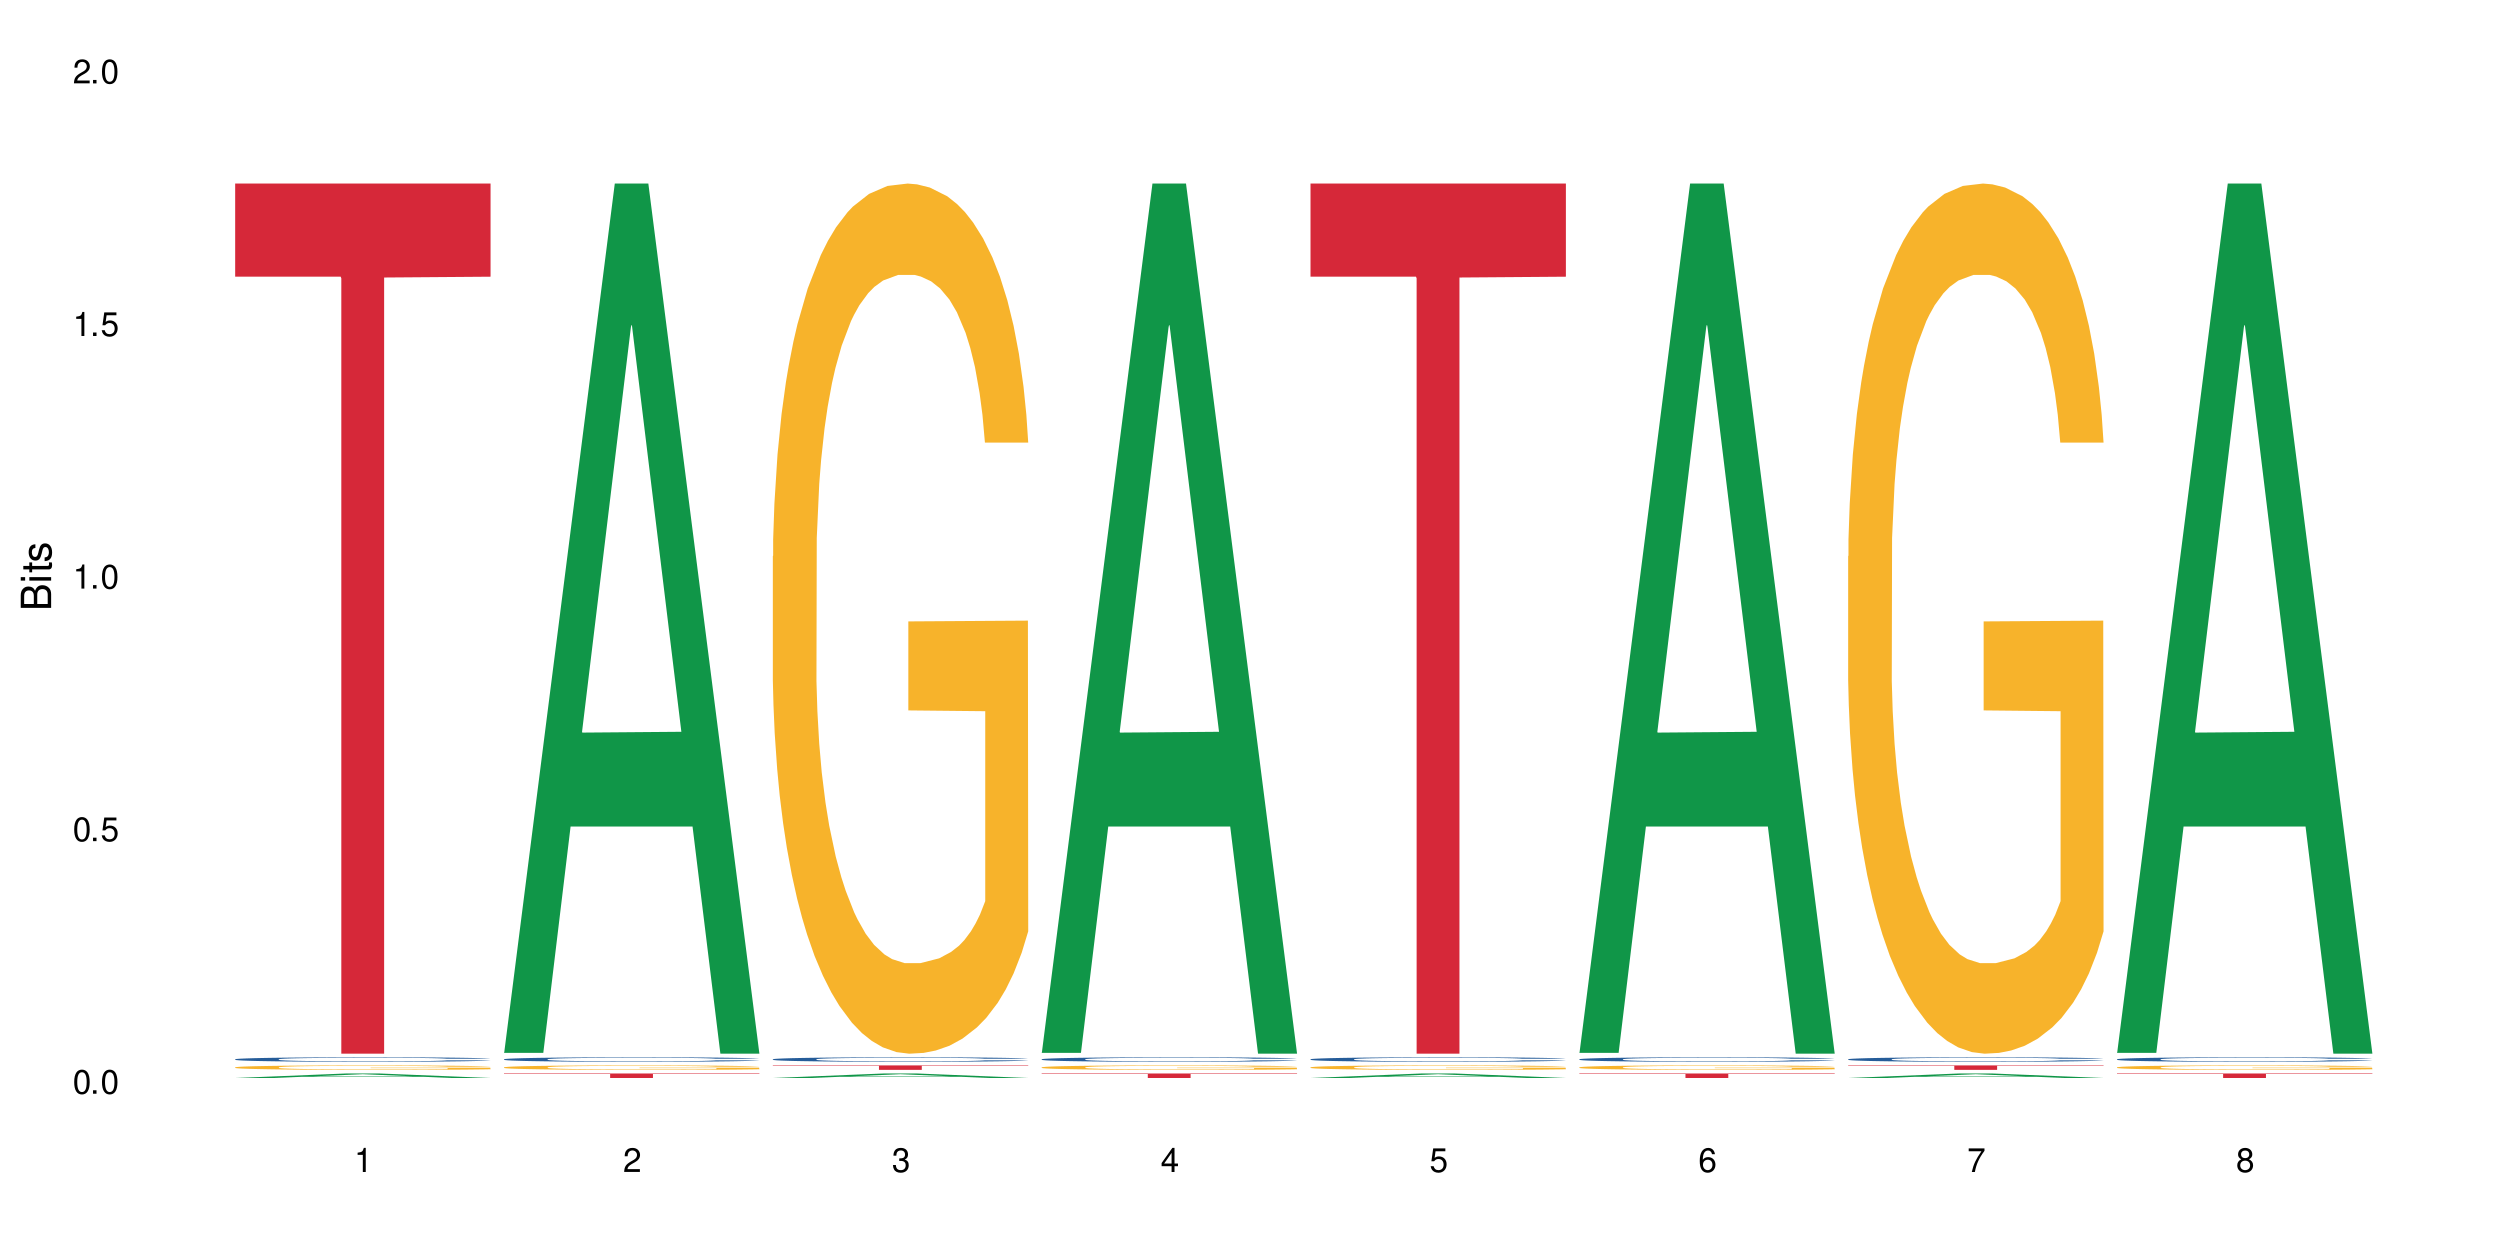<?xml version="1.0" encoding="UTF-8"?>
<svg xmlns="http://www.w3.org/2000/svg" xmlns:xlink="http://www.w3.org/1999/xlink" width="720" height="360" viewBox="0 0 720 360">
<defs>
<g>
<g id="glyph-0-0">
</g>
<g id="glyph-0-1">
<path d="M 2.641 -6.938 C 2 -6.938 1.422 -6.656 1.078 -6.172 C 0.641 -5.562 0.406 -4.641 0.406 -3.359 C 0.406 -1.016 1.188 0.219 2.641 0.219 C 4.078 0.219 4.859 -1.016 4.859 -3.297 C 4.859 -4.641 4.656 -5.547 4.203 -6.172 C 3.844 -6.656 3.281 -6.938 2.641 -6.938 Z M 2.641 -6.188 C 3.547 -6.188 4 -5.25 4 -3.375 C 4 -1.406 3.562 -0.484 2.625 -0.484 C 1.734 -0.484 1.281 -1.438 1.281 -3.344 C 1.281 -5.25 1.734 -6.188 2.641 -6.188 Z M 2.641 -6.188 "/>
</g>
<g id="glyph-0-2">
<path d="M 1.828 -1 L 0.828 -1 L 0.828 0 L 1.828 0 Z M 1.828 -1 "/>
</g>
<g id="glyph-0-3">
<path d="M 4.562 -6.797 L 1.062 -6.797 L 0.547 -3.094 L 1.328 -3.094 C 1.719 -3.562 2.047 -3.734 2.578 -3.734 C 3.484 -3.734 4.062 -3.109 4.062 -2.094 C 4.062 -1.125 3.484 -0.531 2.578 -0.531 C 1.828 -0.531 1.375 -0.906 1.188 -1.672 L 0.328 -1.672 C 0.453 -1.109 0.547 -0.844 0.75 -0.594 C 1.125 -0.078 1.828 0.219 2.594 0.219 C 3.969 0.219 4.922 -0.781 4.922 -2.219 C 4.922 -3.562 4.031 -4.484 2.719 -4.484 C 2.25 -4.484 1.859 -4.359 1.469 -4.062 L 1.734 -5.969 L 4.562 -5.969 Z M 4.562 -6.797 "/>
</g>
<g id="glyph-0-4">
<path d="M 2.484 -4.938 L 2.484 0 L 3.328 0 L 3.328 -6.938 L 2.766 -6.938 C 2.469 -5.875 2.281 -5.734 0.984 -5.562 L 0.984 -4.938 Z M 2.484 -4.938 "/>
</g>
<g id="glyph-0-5">
<path d="M 4.859 -0.828 L 1.281 -0.828 C 1.359 -1.406 1.672 -1.781 2.5 -2.281 L 3.469 -2.828 C 4.406 -3.344 4.906 -4.062 4.906 -4.906 C 4.906 -5.484 4.672 -6.031 4.266 -6.406 C 3.859 -6.766 3.375 -6.938 2.719 -6.938 C 1.859 -6.938 1.219 -6.625 0.844 -6.031 C 0.609 -5.672 0.5 -5.234 0.484 -4.531 L 1.328 -4.531 C 1.359 -5.016 1.406 -5.281 1.531 -5.516 C 1.75 -5.938 2.188 -6.203 2.703 -6.203 C 3.469 -6.203 4.031 -5.641 4.031 -4.891 C 4.031 -4.344 3.719 -3.859 3.125 -3.516 L 2.234 -3 C 0.812 -2.172 0.406 -1.531 0.328 -0.016 L 4.859 -0.016 Z M 4.859 -0.828 "/>
</g>
<g id="glyph-0-6">
<path d="M 2.125 -3.188 L 2.578 -3.188 C 3.5 -3.188 3.984 -2.766 3.984 -1.922 C 3.984 -1.062 3.469 -0.531 2.594 -0.531 C 1.656 -0.531 1.203 -1 1.156 -2.016 L 0.312 -2.016 C 0.344 -1.453 0.438 -1.094 0.609 -0.781 C 0.953 -0.109 1.625 0.219 2.547 0.219 C 3.953 0.219 4.859 -0.625 4.859 -1.938 C 4.859 -2.828 4.516 -3.297 3.703 -3.594 C 4.344 -3.844 4.656 -4.328 4.656 -5.031 C 4.656 -6.219 3.875 -6.938 2.578 -6.938 C 1.203 -6.938 0.484 -6.172 0.453 -4.703 L 1.297 -4.703 C 1.312 -5.125 1.344 -5.359 1.453 -5.578 C 1.641 -5.969 2.062 -6.203 2.594 -6.203 C 3.344 -6.203 3.797 -5.75 3.797 -5 C 3.797 -4.516 3.609 -4.219 3.25 -4.047 C 3.016 -3.953 2.703 -3.922 2.125 -3.906 Z M 2.125 -3.188 "/>
</g>
<g id="glyph-0-7">
<path d="M 3.141 -1.672 L 3.141 0 L 3.984 0 L 3.984 -1.672 L 4.984 -1.672 L 4.984 -2.438 L 3.984 -2.438 L 3.984 -6.938 L 3.359 -6.938 L 0.266 -2.578 L 0.266 -1.672 Z M 3.141 -2.438 L 1 -2.438 L 3.141 -5.5 Z M 3.141 -2.438 "/>
</g>
<g id="glyph-0-8">
<path d="M 4.781 -5.125 C 4.609 -6.266 3.891 -6.938 2.844 -6.938 C 2.094 -6.938 1.422 -6.578 1.031 -5.953 C 0.594 -5.266 0.406 -4.422 0.406 -3.172 C 0.406 -2 0.578 -1.25 0.984 -0.641 C 1.359 -0.078 1.953 0.219 2.703 0.219 C 3.984 0.219 4.922 -0.75 4.922 -2.094 C 4.922 -3.375 4.062 -4.281 2.844 -4.281 C 2.172 -4.281 1.641 -4.031 1.281 -3.516 C 1.281 -5.234 1.828 -6.188 2.797 -6.188 C 3.391 -6.188 3.797 -5.797 3.938 -5.125 Z M 2.734 -3.531 C 3.547 -3.531 4.062 -2.953 4.062 -2.031 C 4.062 -1.156 3.484 -0.531 2.703 -0.531 C 1.922 -0.531 1.328 -1.188 1.328 -2.078 C 1.328 -2.938 1.906 -3.531 2.734 -3.531 Z M 2.734 -3.531 "/>
</g>
<g id="glyph-0-9">
<path d="M 4.984 -6.797 L 0.438 -6.797 L 0.438 -5.969 L 4.109 -5.969 C 2.5 -3.656 1.828 -2.234 1.328 0 L 2.219 0 C 2.594 -2.172 3.453 -4.047 4.984 -6.094 Z M 4.984 -6.797 "/>
</g>
<g id="glyph-0-10">
<path d="M 3.75 -3.656 C 4.469 -4.094 4.688 -4.438 4.688 -5.078 C 4.688 -6.172 3.844 -6.938 2.641 -6.938 C 1.438 -6.938 0.594 -6.172 0.594 -5.094 C 0.594 -4.438 0.812 -4.094 1.516 -3.656 C 0.734 -3.266 0.359 -2.703 0.359 -1.922 C 0.359 -0.656 1.281 0.219 2.641 0.219 C 3.984 0.219 4.922 -0.656 4.922 -1.922 C 4.922 -2.703 4.531 -3.266 3.75 -3.656 Z M 2.641 -6.188 C 3.359 -6.188 3.812 -5.75 3.812 -5.062 C 3.812 -4.406 3.344 -3.984 2.641 -3.984 C 1.922 -3.984 1.453 -4.406 1.453 -5.078 C 1.453 -5.75 1.922 -6.188 2.641 -6.188 Z M 2.641 -3.266 C 3.484 -3.266 4.062 -2.719 4.062 -1.906 C 4.062 -1.078 3.484 -0.531 2.625 -0.531 C 1.797 -0.531 1.219 -1.094 1.219 -1.906 C 1.219 -2.719 1.781 -3.266 2.641 -3.266 Z M 2.641 -3.266 "/>
</g>
<g id="glyph-1-0">
</g>
<g id="glyph-1-1">
<path d="M 0 -0.953 L 0 -4.891 C 0 -5.719 -0.234 -6.344 -0.734 -6.797 C -1.188 -7.234 -1.812 -7.469 -2.5 -7.469 C -3.547 -7.469 -4.188 -7 -4.625 -5.875 C -4.984 -6.688 -5.625 -7.094 -6.531 -7.094 C -7.172 -7.094 -7.734 -6.859 -8.141 -6.391 C -8.562 -5.922 -8.75 -5.344 -8.75 -4.5 L -8.75 -0.953 Z M -4.984 -2.062 L -7.766 -2.062 L -7.766 -4.219 C -7.766 -4.844 -7.688 -5.203 -7.453 -5.5 C -7.219 -5.812 -6.859 -5.969 -6.375 -5.969 C -5.891 -5.969 -5.531 -5.812 -5.297 -5.5 C -5.062 -5.203 -4.984 -4.844 -4.984 -4.219 Z M -0.984 -2.062 L -4 -2.062 L -4 -4.781 C -4 -5.766 -3.438 -6.359 -2.484 -6.359 C -1.547 -6.359 -0.984 -5.766 -0.984 -4.781 Z M -0.984 -2.062 "/>
</g>
<g id="glyph-1-2">
<path d="M -6.281 -1.797 L -6.281 -0.797 L 0 -0.797 L 0 -1.797 Z M -8.75 -1.797 L -8.75 -0.797 L -7.484 -0.797 L -7.484 -1.797 Z M -8.75 -1.797 "/>
</g>
<g id="glyph-1-3">
<path d="M -6.281 -3.047 L -6.281 -2.016 L -8.016 -2.016 L -8.016 -1.016 L -6.281 -1.016 L -6.281 -0.172 L -5.469 -0.172 L -5.469 -1.016 L -0.719 -1.016 C -0.078 -1.016 0.281 -1.453 0.281 -2.234 C 0.281 -2.5 0.25 -2.719 0.188 -3.047 L -0.641 -3.047 C -0.609 -2.906 -0.594 -2.766 -0.594 -2.562 C -0.594 -2.141 -0.719 -2.016 -1.156 -2.016 L -5.469 -2.016 L -5.469 -3.047 Z M -6.281 -3.047 "/>
</g>
<g id="glyph-1-4">
<path d="M -4.531 -5.25 C -5.766 -5.25 -6.469 -4.422 -6.469 -2.969 C -6.469 -1.516 -5.719 -0.562 -4.547 -0.562 C -3.562 -0.562 -3.094 -1.062 -2.734 -2.562 L -2.516 -3.484 C -2.344 -4.188 -2.094 -4.469 -1.641 -4.469 C -1.047 -4.469 -0.641 -3.875 -0.641 -3 C -0.641 -2.453 -0.797 -2 -1.062 -1.75 C -1.25 -1.594 -1.422 -1.531 -1.875 -1.469 L -1.875 -0.406 C -0.422 -0.453 0.281 -1.266 0.281 -2.922 C 0.281 -4.5 -0.5 -5.516 -1.719 -5.516 C -2.656 -5.516 -3.172 -4.984 -3.469 -3.734 L -3.703 -2.766 C -3.891 -1.953 -4.156 -1.609 -4.594 -1.609 C -5.188 -1.609 -5.547 -2.125 -5.547 -2.938 C -5.547 -3.75 -5.203 -4.172 -4.531 -4.203 Z M -4.531 -5.25 "/>
</g>
</g>
</defs>
<rect x="-72" y="-36" width="864" height="432" fill="rgb(100%, 100%, 100%)" fill-opacity="1"/>
<path fill-rule="nonzero" fill="rgb(6.275%, 58.824%, 28.235%)" fill-opacity="1" d="M 67.73 310.461 L 67.809 310.461 L 99.637 309.164 L 109.301 309.164 L 141.281 310.461 L 130.047 310.461 L 122.031 310.121 L 86.906 310.121 L 79.047 310.461 L 67.73 310.461 L 90.285 309.984 L 118.809 309.98 L 104.586 309.375 L 104.43 309.375 L 104.27 309.379 L 90.207 309.98 L 90.285 309.984 Z M 67.73 310.461 "/>
<path fill-rule="nonzero" fill="rgb(14.51%, 36.078%, 60%)" fill-opacity="1" d="M 67.73 305.062 L 67.82 305.062 L 67.82 305.035 L 68.09 304.988 L 68.719 304.934 L 69.344 304.895 L 70.961 304.824 L 73.203 304.754 L 75.535 304.703 L 77.238 304.672 L 78.766 304.648 L 82.262 304.605 L 84.504 304.582 L 86.926 304.562 L 89.887 304.543 L 92.039 304.531 L 96.883 304.512 L 100.469 304.504 L 103.25 304.5 L 109.262 304.5 L 112.848 304.504 L 115.449 304.512 L 118.32 304.52 L 120.742 304.531 L 124.957 304.555 L 128.727 304.59 L 130.43 304.609 L 133.121 304.645 L 135.184 304.68 L 136.617 304.711 L 138.234 304.754 L 139.668 304.809 L 140.746 304.871 L 141.281 304.922 L 128.727 304.922 L 128.098 304.871 L 127.379 304.836 L 126.035 304.789 L 124.688 304.754 L 122.805 304.719 L 121.102 304.695 L 118.77 304.672 L 116.707 304.66 L 114.555 304.648 L 112.488 304.641 L 108.543 304.633 L 103.969 304.633 L 102.266 304.637 L 98.766 304.645 L 96.883 304.656 L 94.191 304.672 L 92.309 304.688 L 90.066 304.711 L 88.539 304.73 L 86.656 304.762 L 85.312 304.789 L 83.785 304.828 L 82.891 304.859 L 82.082 304.891 L 81.363 304.93 L 80.828 304.973 L 80.469 305.016 L 80.289 305.059 L 80.289 305.242 L 80.469 305.285 L 80.918 305.336 L 82.082 305.406 L 83.785 305.469 L 85.762 305.52 L 87.645 305.555 L 88.719 305.57 L 90.156 305.59 L 92.398 305.613 L 95.629 305.637 L 97.512 305.648 L 100.383 305.656 L 103.34 305.66 L 107.289 305.66 L 110.785 305.656 L 113.117 305.652 L 115.539 305.641 L 118.859 305.621 L 120.922 305.602 L 122.715 305.578 L 124.062 305.559 L 124.957 305.539 L 126.305 305.5 L 127.379 305.461 L 128.188 305.418 L 128.727 305.379 L 141.281 305.379 L 140.746 305.426 L 139.938 305.473 L 139.129 305.508 L 137.875 305.551 L 136.441 305.586 L 134.375 305.629 L 132.672 305.656 L 130.43 305.684 L 128.367 305.707 L 126.125 305.727 L 122.805 305.75 L 120.652 305.762 L 118.32 305.773 L 115.539 305.781 L 112.043 305.793 L 108.273 305.797 L 104.777 305.797 L 101.008 305.793 L 98.227 305.789 L 94.551 305.777 L 89.977 305.758 L 86.656 305.734 L 84.055 305.711 L 81.812 305.688 L 79.301 305.656 L 76.074 305.605 L 74.098 305.566 L 72.754 305.531 L 71.23 305.484 L 70.152 305.445 L 68.898 305.379 L 68 305.293 L 67.73 305.227 Z M 67.73 305.062 "/>
<path fill-rule="nonzero" fill="rgb(96.863%, 70.196%, 16.863%)" fill-opacity="1" d="M 67.73 307.387 L 67.82 307.387 L 67.82 307.363 L 68.18 307.309 L 69.078 307.234 L 70.242 307.176 L 71.5 307.129 L 72.305 307.102 L 73.652 307.066 L 74.816 307.043 L 77.777 306.988 L 81.543 306.938 L 83.609 306.918 L 85.941 306.898 L 89.258 306.875 L 90.785 306.867 L 95.449 306.848 L 100.738 306.836 L 106.57 306.832 L 109.262 306.832 L 112.938 306.836 L 117.961 306.852 L 120.832 306.863 L 123.074 306.875 L 125.406 306.891 L 128.277 306.914 L 130.969 306.941 L 133.121 306.969 L 135.273 307.004 L 137.066 307.043 L 138.594 307.086 L 139.938 307.137 L 140.746 307.176 L 141.281 307.219 L 128.816 307.219 L 128.098 307.176 L 127.289 307.145 L 125.945 307.105 L 124.598 307.078 L 123.254 307.055 L 120.742 307.023 L 118.59 307.004 L 115.898 306.988 L 113.297 306.977 L 110.336 306.969 L 103.789 306.969 L 99.484 306.977 L 96.973 306.984 L 95.18 306.996 L 92.668 307.012 L 91.141 307.027 L 90.246 307.035 L 87.555 307.074 L 85.762 307.105 L 84.773 307.129 L 83.52 307.164 L 82.621 307.195 L 81.633 307.242 L 81.098 307.281 L 80.379 307.359 L 80.289 307.574 L 80.559 307.617 L 81.098 307.668 L 81.812 307.711 L 82.891 307.754 L 83.965 307.789 L 85.852 307.836 L 87.465 307.867 L 88.719 307.887 L 91.141 307.918 L 92.129 307.93 L 94.461 307.949 L 96.883 307.969 L 99.844 307.98 L 102.086 307.988 L 105.672 307.996 L 110.246 307.996 L 115.629 307.988 L 119.039 307.977 L 121.371 307.969 L 122.895 307.961 L 124.777 307.945 L 126.125 307.934 L 127.379 307.922 L 128.906 307.902 L 128.906 307.617 L 106.75 307.617 L 106.75 307.484 L 141.195 307.484 L 141.281 307.945 L 139.398 307.98 L 137.066 308.008 L 134.824 308.035 L 132.492 308.055 L 129.176 308.074 L 126.484 308.09 L 122.355 308.105 L 118.59 308.117 L 114.645 308.125 L 111.145 308.129 L 103.34 308.129 L 99.395 308.121 L 96.254 308.109 L 93.383 308.098 L 90.516 308.082 L 86.926 308.059 L 84.594 308.039 L 79.75 307.984 L 77.598 307.953 L 76.164 307.926 L 74.727 307.898 L 73.203 307.863 L 71.766 307.824 L 70.691 307.785 L 69.703 307.746 L 68.988 307.707 L 68.27 307.652 L 67.91 307.609 L 67.73 307.574 Z M 67.73 307.387 "/>
<path fill-rule="nonzero" fill="rgb(83.922%, 15.686%, 22.353%)" fill-opacity="1" d="M 67.73 52.863 L 141.281 52.863 L 141.281 79.688 L 110.629 79.926 L 110.629 303.465 L 98.297 303.465 L 98.297 80.16 L 98.117 79.688 L 67.73 79.688 Z M 67.73 52.863 "/>
<path fill-rule="nonzero" fill="rgb(6.275%, 58.824%, 28.235%)" fill-opacity="1" d="M 145.156 303.23 L 145.234 302.992 L 177.059 52.863 L 186.723 52.863 L 218.707 303.465 L 207.469 303.465 L 199.453 238.051 L 164.328 238.051 L 156.469 303.23 L 145.156 303.23 L 167.707 210.988 L 196.23 210.754 L 182.008 93.809 L 181.852 93.57 L 181.695 94.277 L 167.629 210.754 L 167.707 210.988 Z M 145.156 303.23 "/>
<path fill-rule="nonzero" fill="rgb(14.51%, 36.078%, 60%)" fill-opacity="1" d="M 145.156 305.062 L 145.242 305.062 L 145.242 305.035 L 145.512 304.988 L 146.141 304.934 L 146.77 304.895 L 148.383 304.824 L 150.625 304.754 L 152.957 304.703 L 154.664 304.672 L 156.188 304.648 L 159.684 304.605 L 161.93 304.582 L 164.352 304.562 L 167.309 304.543 L 169.461 304.531 L 174.305 304.512 L 177.895 304.504 L 180.676 304.5 L 186.684 304.5 L 190.273 304.504 L 192.875 304.512 L 195.742 304.52 L 198.164 304.531 L 202.383 304.555 L 206.148 304.59 L 207.852 304.609 L 210.543 304.645 L 212.605 304.68 L 214.043 304.711 L 215.656 304.754 L 217.094 304.809 L 218.168 304.871 L 218.707 304.922 L 206.148 304.922 L 205.52 304.871 L 204.805 304.836 L 203.457 304.789 L 202.113 304.754 L 200.23 304.719 L 198.523 304.695 L 196.191 304.672 L 194.129 304.66 L 191.977 304.648 L 189.914 304.641 L 185.969 304.633 L 181.391 304.633 L 179.688 304.637 L 176.191 304.645 L 174.305 304.656 L 171.613 304.672 L 169.73 304.688 L 167.488 304.711 L 165.965 304.73 L 164.082 304.762 L 162.734 304.789 L 161.211 304.828 L 160.312 304.859 L 159.508 304.891 L 158.789 304.93 L 158.25 304.973 L 157.891 305.016 L 157.711 305.059 L 157.711 305.242 L 157.891 305.285 L 158.34 305.336 L 159.508 305.406 L 161.211 305.469 L 163.184 305.52 L 165.066 305.555 L 166.145 305.57 L 167.578 305.59 L 169.82 305.613 L 173.051 305.637 L 174.934 305.648 L 177.805 305.656 L 180.766 305.66 L 184.711 305.66 L 188.211 305.656 L 190.543 305.652 L 192.965 305.641 L 196.281 305.621 L 198.344 305.602 L 200.141 305.578 L 201.484 305.559 L 202.383 305.539 L 203.727 305.5 L 204.805 305.461 L 205.609 305.418 L 206.148 305.379 L 218.707 305.379 L 218.168 305.426 L 217.359 305.473 L 216.555 305.508 L 215.297 305.551 L 213.863 305.586 L 211.801 305.629 L 210.094 305.656 L 207.852 305.684 L 205.789 305.707 L 203.547 305.727 L 200.23 305.75 L 198.074 305.762 L 195.742 305.773 L 192.965 305.781 L 189.465 305.793 L 185.699 305.797 L 182.199 305.797 L 178.434 305.793 L 175.652 305.789 L 171.973 305.777 L 167.398 305.758 L 164.082 305.734 L 161.48 305.711 L 159.238 305.688 L 156.727 305.656 L 153.496 305.605 L 151.523 305.566 L 150.176 305.531 L 148.652 305.484 L 147.574 305.445 L 146.32 305.379 L 145.422 305.293 L 145.156 305.227 Z M 145.156 305.062 "/>
<path fill-rule="nonzero" fill="rgb(96.863%, 70.196%, 16.863%)" fill-opacity="1" d="M 145.156 307.387 L 145.242 307.387 L 145.242 307.363 L 145.602 307.309 L 146.5 307.234 L 147.664 307.176 L 148.922 307.129 L 149.73 307.102 L 151.074 307.066 L 152.242 307.043 L 155.199 306.988 L 158.969 306.938 L 161.031 306.918 L 163.363 306.898 L 166.684 306.875 L 168.207 306.867 L 172.871 306.848 L 178.164 306.836 L 183.992 306.832 L 186.684 306.832 L 190.363 306.836 L 195.387 306.852 L 198.254 306.863 L 200.496 306.875 L 202.828 306.891 L 205.699 306.914 L 208.391 306.941 L 210.543 306.969 L 212.695 307.004 L 214.492 307.043 L 216.016 307.086 L 217.359 307.137 L 218.168 307.176 L 218.707 307.219 L 206.238 307.219 L 205.52 307.176 L 204.715 307.145 L 203.367 307.105 L 202.023 307.078 L 200.676 307.055 L 198.164 307.023 L 196.012 307.004 L 193.32 306.988 L 190.723 306.977 L 187.762 306.969 L 181.211 306.969 L 176.906 306.977 L 174.395 306.984 L 172.602 306.996 L 170.09 307.012 L 168.566 307.027 L 167.668 307.035 L 164.977 307.074 L 163.184 307.105 L 162.195 307.129 L 160.941 307.164 L 160.043 307.195 L 159.059 307.242 L 158.52 307.281 L 157.801 307.359 L 157.711 307.574 L 157.98 307.617 L 158.52 307.668 L 159.238 307.711 L 160.312 307.754 L 161.391 307.789 L 163.273 307.836 L 164.887 307.867 L 166.145 307.887 L 168.566 307.918 L 169.551 307.93 L 171.883 307.949 L 174.305 307.969 L 177.266 307.98 L 179.508 307.988 L 183.098 307.996 L 187.672 307.996 L 193.055 307.988 L 196.461 307.977 L 198.793 307.969 L 200.32 307.961 L 202.203 307.945 L 203.547 307.934 L 204.805 307.922 L 206.328 307.902 L 206.328 307.617 L 184.172 307.617 L 184.172 307.484 L 218.617 307.484 L 218.707 307.945 L 216.824 307.98 L 214.492 308.008 L 212.25 308.035 L 209.918 308.055 L 206.598 308.074 L 203.906 308.09 L 199.781 308.105 L 196.012 308.117 L 192.066 308.125 L 188.566 308.129 L 180.766 308.129 L 176.816 308.121 L 173.68 308.109 L 170.809 308.098 L 167.938 308.082 L 164.352 308.059 L 162.016 308.039 L 157.172 307.984 L 155.02 307.953 L 152.152 307.898 L 150.625 307.863 L 149.191 307.824 L 148.113 307.785 L 147.129 307.746 L 146.41 307.707 L 145.691 307.652 L 145.332 307.609 L 145.156 307.574 Z M 145.156 307.387 "/>
<path fill-rule="nonzero" fill="rgb(83.922%, 15.686%, 22.353%)" fill-opacity="1" d="M 145.156 309.164 L 218.707 309.164 L 218.707 309.305 L 188.051 309.305 L 188.051 310.461 L 175.719 310.461 L 175.719 309.305 L 145.156 309.305 Z M 145.156 309.164 "/>
<path fill-rule="nonzero" fill="rgb(6.275%, 58.824%, 28.235%)" fill-opacity="1" d="M 222.578 310.461 L 222.656 310.461 L 254.48 309.164 L 264.148 309.164 L 296.129 310.461 L 284.895 310.461 L 276.879 310.121 L 241.75 310.121 L 233.895 310.461 L 222.578 310.461 L 245.129 309.984 L 273.656 309.98 L 259.434 309.375 L 259.273 309.375 L 259.117 309.379 L 245.051 309.98 L 245.129 309.984 Z M 222.578 310.461 "/>
<path fill-rule="nonzero" fill="rgb(14.51%, 36.078%, 60%)" fill-opacity="1" d="M 222.578 305.062 L 222.668 305.062 L 222.668 305.035 L 222.938 304.988 L 223.562 304.934 L 224.191 304.895 L 225.809 304.824 L 228.051 304.754 L 230.383 304.703 L 232.086 304.672 L 233.609 304.648 L 237.109 304.605 L 239.352 304.582 L 241.773 304.562 L 244.734 304.543 L 246.887 304.531 L 251.73 304.512 L 255.316 304.504 L 258.098 304.5 L 264.109 304.5 L 267.695 304.504 L 270.297 304.512 L 273.168 304.52 L 275.59 304.531 L 279.805 304.555 L 283.57 304.59 L 285.277 304.609 L 287.969 304.645 L 290.031 304.68 L 291.465 304.711 L 293.082 304.754 L 294.516 304.809 L 295.59 304.871 L 296.129 304.922 L 283.57 304.922 L 282.945 304.871 L 282.227 304.836 L 280.883 304.789 L 279.535 304.754 L 277.652 304.719 L 275.949 304.695 L 273.617 304.672 L 271.551 304.66 L 269.398 304.648 L 267.336 304.641 L 263.391 304.633 L 258.816 304.633 L 257.109 304.637 L 253.613 304.645 L 251.73 304.656 L 249.039 304.672 L 247.156 304.688 L 244.914 304.711 L 243.387 304.73 L 241.504 304.762 L 240.16 304.789 L 238.633 304.828 L 237.738 304.859 L 236.93 304.891 L 236.211 304.93 L 235.672 304.973 L 235.316 305.016 L 235.137 305.059 L 235.137 305.242 L 235.316 305.285 L 235.762 305.336 L 236.93 305.406 L 238.633 305.469 L 240.605 305.52 L 242.492 305.555 L 243.566 305.57 L 245.004 305.59 L 247.246 305.613 L 250.473 305.637 L 252.355 305.648 L 255.227 305.656 L 258.188 305.66 L 262.133 305.66 L 265.633 305.656 L 267.965 305.652 L 270.387 305.641 L 273.707 305.621 L 275.77 305.602 L 277.562 305.578 L 278.906 305.559 L 279.805 305.539 L 281.148 305.5 L 282.227 305.461 L 283.035 305.418 L 283.57 305.379 L 296.129 305.379 L 295.59 305.426 L 294.785 305.473 L 293.977 305.508 L 292.723 305.551 L 291.285 305.586 L 289.223 305.629 L 287.52 305.656 L 285.277 305.684 L 283.215 305.707 L 280.973 305.727 L 277.652 305.75 L 275.5 305.762 L 273.168 305.773 L 270.387 305.781 L 266.887 305.793 L 263.121 305.797 L 259.621 305.797 L 255.855 305.793 L 253.074 305.789 L 249.398 305.777 L 244.824 305.758 L 241.504 305.734 L 238.902 305.711 L 236.66 305.688 L 234.148 305.656 L 230.918 305.605 L 228.945 305.566 L 227.602 305.531 L 226.074 305.484 L 225 305.445 L 223.742 305.379 L 222.848 305.293 L 222.578 305.227 Z M 222.578 305.062 "/>
<path fill-rule="nonzero" fill="rgb(96.863%, 70.196%, 16.863%)" fill-opacity="1" d="M 222.578 160.199 L 222.668 159.969 L 222.668 155.395 L 223.027 145.094 L 223.922 130.906 L 225.09 119.234 L 226.344 110.078 L 227.152 105.273 L 228.496 98.406 L 229.664 93.371 L 232.625 83.074 L 236.391 73.461 L 238.453 69.34 L 240.785 65.449 L 244.105 61.102 L 245.629 59.5 L 250.293 55.84 L 255.586 53.551 L 261.418 52.863 L 264.109 53.094 L 267.785 54.008 L 272.809 56.527 L 275.68 58.812 L 277.922 61.102 L 280.254 64.078 L 283.125 68.656 L 285.816 74.148 L 287.969 79.641 L 290.121 86.508 L 291.914 93.828 L 293.438 101.84 L 294.785 111.453 L 295.59 119.461 L 296.129 127.473 L 283.66 127.473 L 282.945 119.461 L 282.137 113.281 L 280.793 105.73 L 279.445 100.238 L 278.102 95.891 L 275.59 89.938 L 273.438 86.277 L 270.746 83.074 L 268.145 81.012 L 265.184 79.641 L 263.391 79.184 L 258.637 79.184 L 254.332 80.785 L 251.82 82.617 L 250.023 84.445 L 247.512 87.879 L 245.988 90.625 L 245.094 92.457 L 242.402 99.551 L 240.605 105.961 L 239.621 110.309 L 238.363 117.172 L 237.469 123.352 L 236.48 132.508 L 235.941 139.371 L 235.227 154.934 L 235.137 196.129 L 235.406 204.828 L 235.941 214.211 L 236.66 222.449 L 237.738 231.145 L 238.812 237.781 L 240.695 246.707 L 242.312 252.656 L 243.566 256.547 L 245.988 262.727 L 246.977 264.789 L 249.309 268.906 L 251.73 272.109 L 254.691 274.855 L 256.934 276.23 L 260.52 277.375 L 265.094 277.375 L 270.477 276 L 273.887 274.172 L 276.219 272.34 L 277.742 270.738 L 279.625 268.219 L 280.973 265.934 L 282.227 263.414 L 283.75 259.523 L 283.75 204.828 L 261.598 204.598 L 261.598 178.965 L 296.039 178.738 L 296.129 268.219 L 294.246 274.398 L 291.914 280.352 L 289.672 284.926 L 287.34 288.816 L 284.02 293.168 L 281.328 295.914 L 277.203 299.117 L 273.438 301.176 L 269.488 302.551 L 265.992 303.234 L 261.867 303.465 L 258.188 303.008 L 254.242 301.633 L 251.102 299.805 L 248.23 297.516 L 245.359 294.539 L 241.773 289.734 L 239.441 285.844 L 237.02 281.035 L 234.598 275.316 L 232.445 269.137 L 231.008 264.328 L 229.574 258.836 L 228.051 251.973 L 226.613 244.191 L 225.539 237.094 L 224.551 229.086 L 223.832 221.531 L 223.117 211.234 L 222.758 202.996 L 222.578 195.902 Z M 222.578 160.199 "/>
<path fill-rule="nonzero" fill="rgb(83.922%, 15.686%, 22.353%)" fill-opacity="1" d="M 222.578 306.832 L 296.129 306.832 L 296.129 306.969 L 265.477 306.973 L 265.477 308.129 L 253.141 308.129 L 253.141 306.973 L 252.965 306.969 L 222.578 306.969 Z M 222.578 306.832 "/>
<path fill-rule="nonzero" fill="rgb(6.275%, 58.824%, 28.235%)" fill-opacity="1" d="M 300 303.23 L 300.078 302.992 L 331.906 52.863 L 341.57 52.863 L 373.555 303.465 L 362.316 303.465 L 354.301 238.051 L 319.176 238.051 L 311.316 303.23 L 300 303.23 L 322.555 210.988 L 351.078 210.754 L 336.855 93.809 L 336.699 93.57 L 336.543 94.277 L 322.477 210.754 L 322.555 210.988 Z M 300 303.23 "/>
<path fill-rule="nonzero" fill="rgb(14.51%, 36.078%, 60%)" fill-opacity="1" d="M 300 305.062 L 300.09 305.062 L 300.09 305.035 L 300.359 304.988 L 300.988 304.934 L 301.617 304.895 L 303.23 304.824 L 305.473 304.754 L 307.805 304.703 L 309.508 304.672 L 311.035 304.648 L 314.531 304.605 L 316.773 304.582 L 319.195 304.562 L 322.156 304.543 L 324.309 304.531 L 329.152 304.512 L 332.742 304.504 L 335.52 304.5 L 341.531 304.5 L 345.117 304.504 L 347.719 304.512 L 350.59 304.52 L 353.012 304.531 L 357.227 304.555 L 360.996 304.59 L 362.699 304.609 L 365.391 304.645 L 367.453 304.68 L 368.891 304.711 L 370.504 304.754 L 371.938 304.809 L 373.016 304.871 L 373.555 304.922 L 360.996 304.922 L 360.367 304.871 L 359.648 304.836 L 358.305 304.789 L 356.961 304.754 L 355.074 304.719 L 353.371 304.695 L 351.039 304.672 L 348.977 304.66 L 346.824 304.648 L 344.762 304.641 L 340.812 304.633 L 336.238 304.633 L 334.535 304.637 L 331.035 304.645 L 329.152 304.656 L 326.461 304.672 L 324.578 304.688 L 322.336 304.711 L 320.812 304.73 L 318.926 304.762 L 317.582 304.789 L 316.059 304.828 L 315.16 304.859 L 314.352 304.891 L 313.637 304.93 L 313.098 304.973 L 312.738 305.016 L 312.559 305.059 L 312.559 305.242 L 312.738 305.285 L 313.188 305.336 L 314.352 305.406 L 316.059 305.469 L 318.031 305.52 L 319.914 305.555 L 320.992 305.57 L 322.426 305.59 L 324.668 305.613 L 327.898 305.637 L 329.781 305.648 L 332.652 305.656 L 335.609 305.66 L 339.559 305.66 L 343.055 305.656 L 345.387 305.652 L 347.809 305.641 L 351.129 305.621 L 353.191 305.602 L 354.984 305.578 L 356.332 305.559 L 357.227 305.539 L 358.574 305.5 L 359.648 305.461 L 360.457 305.418 L 360.996 305.379 L 373.555 305.379 L 373.016 305.426 L 372.207 305.473 L 371.402 305.508 L 370.145 305.551 L 368.711 305.586 L 366.645 305.629 L 364.941 305.656 L 362.699 305.684 L 360.637 305.707 L 358.395 305.727 L 355.074 305.75 L 352.922 305.762 L 350.59 305.773 L 347.809 305.781 L 344.312 305.793 L 340.543 305.797 L 337.047 305.797 L 333.277 305.793 L 330.5 305.789 L 326.82 305.777 L 322.246 305.758 L 318.926 305.734 L 316.324 305.711 L 314.082 305.688 L 311.57 305.656 L 308.344 305.605 L 306.371 305.566 L 305.023 305.531 L 303.5 305.484 L 302.422 305.445 L 301.168 305.379 L 300.27 305.293 L 300 305.227 Z M 300 305.062 "/>
<path fill-rule="nonzero" fill="rgb(96.863%, 70.196%, 16.863%)" fill-opacity="1" d="M 300 307.387 L 300.09 307.387 L 300.09 307.363 L 300.449 307.309 L 301.348 307.234 L 302.512 307.176 L 303.77 307.129 L 304.574 307.102 L 305.922 307.066 L 307.086 307.043 L 310.047 306.988 L 313.816 306.938 L 315.879 306.918 L 318.211 306.898 L 321.527 306.875 L 323.055 306.867 L 327.719 306.848 L 333.012 306.836 L 338.84 306.832 L 341.531 306.832 L 345.207 306.836 L 350.23 306.852 L 353.102 306.863 L 355.344 306.875 L 357.676 306.891 L 360.547 306.914 L 363.238 306.941 L 365.391 306.969 L 367.543 307.004 L 369.336 307.043 L 370.863 307.086 L 372.207 307.137 L 373.016 307.176 L 373.555 307.219 L 361.086 307.219 L 360.367 307.176 L 359.559 307.145 L 358.215 307.105 L 356.871 307.078 L 355.523 307.055 L 353.012 307.023 L 350.859 307.004 L 348.168 306.988 L 345.566 306.977 L 342.609 306.969 L 336.059 306.969 L 331.754 306.977 L 329.242 306.984 L 327.449 306.996 L 324.938 307.012 L 323.414 307.027 L 322.516 307.035 L 319.824 307.074 L 318.031 307.105 L 317.043 307.129 L 315.789 307.164 L 314.891 307.195 L 313.902 307.242 L 313.367 307.281 L 312.648 307.359 L 312.559 307.574 L 312.828 307.617 L 313.367 307.668 L 314.082 307.711 L 315.16 307.754 L 316.234 307.789 L 318.121 307.836 L 319.734 307.867 L 320.992 307.887 L 323.414 307.918 L 324.398 307.93 L 326.73 307.949 L 329.152 307.969 L 332.113 307.98 L 334.355 307.988 L 337.941 307.996 L 342.52 307.996 L 347.898 307.988 L 351.309 307.977 L 353.641 307.969 L 355.164 307.961 L 357.047 307.945 L 358.395 307.934 L 359.648 307.922 L 361.176 307.902 L 361.176 307.617 L 339.02 307.617 L 339.02 307.484 L 373.465 307.484 L 373.555 307.945 L 371.668 307.98 L 369.336 308.008 L 367.094 308.035 L 364.762 308.055 L 361.445 308.074 L 358.754 308.09 L 354.629 308.105 L 350.859 308.117 L 346.914 308.125 L 343.414 308.129 L 335.609 308.129 L 331.664 308.121 L 328.523 308.109 L 325.656 308.098 L 322.785 308.082 L 319.195 308.059 L 316.863 308.039 L 312.02 307.984 L 309.867 307.953 L 308.434 307.926 L 306.996 307.898 L 305.473 307.863 L 304.039 307.824 L 302.961 307.785 L 301.973 307.746 L 301.258 307.707 L 300.539 307.652 L 300.18 307.609 L 300 307.574 Z M 300 307.387 "/>
<path fill-rule="nonzero" fill="rgb(83.922%, 15.686%, 22.353%)" fill-opacity="1" d="M 300 309.164 L 373.555 309.164 L 373.555 309.305 L 342.898 309.305 L 342.898 310.461 L 330.566 310.461 L 330.566 309.305 L 300 309.305 Z M 300 309.164 "/>
<path fill-rule="nonzero" fill="rgb(6.275%, 58.824%, 28.235%)" fill-opacity="1" d="M 377.426 310.461 L 377.504 310.461 L 409.328 309.164 L 418.992 309.164 L 450.977 310.461 L 439.738 310.461 L 431.723 310.121 L 396.598 310.121 L 388.738 310.461 L 377.426 310.461 L 399.977 309.984 L 428.504 309.98 L 414.277 309.375 L 414.121 309.375 L 413.965 309.379 L 399.898 309.98 L 399.977 309.984 Z M 377.426 310.461 "/>
<path fill-rule="nonzero" fill="rgb(14.51%, 36.078%, 60%)" fill-opacity="1" d="M 377.426 305.062 L 377.516 305.062 L 377.516 305.035 L 377.781 304.988 L 378.41 304.934 L 379.039 304.895 L 380.652 304.824 L 382.895 304.754 L 385.227 304.703 L 386.934 304.672 L 388.457 304.648 L 391.957 304.605 L 394.199 304.582 L 396.621 304.562 L 399.578 304.543 L 401.734 304.531 L 406.574 304.512 L 410.164 304.504 L 412.945 304.5 L 418.953 304.5 L 422.543 304.504 L 425.145 304.512 L 428.016 304.52 L 430.438 304.531 L 434.652 304.555 L 438.418 304.59 L 440.125 304.609 L 442.812 304.645 L 444.879 304.68 L 446.312 304.711 L 447.926 304.754 L 449.363 304.809 L 450.438 304.871 L 450.977 304.922 L 438.418 304.922 L 437.789 304.871 L 437.074 304.836 L 435.727 304.789 L 434.383 304.754 L 432.5 304.719 L 430.793 304.695 L 428.461 304.672 L 426.398 304.66 L 424.246 304.648 L 422.184 304.641 L 418.238 304.633 L 413.664 304.633 L 411.957 304.637 L 408.461 304.645 L 406.574 304.656 L 403.887 304.672 L 402 304.688 L 399.758 304.711 L 398.234 304.73 L 396.352 304.762 L 395.004 304.789 L 393.48 304.828 L 392.582 304.859 L 391.777 304.891 L 391.059 304.93 L 390.52 304.973 L 390.16 305.016 L 389.98 305.059 L 389.98 305.242 L 390.16 305.285 L 390.609 305.336 L 391.777 305.406 L 393.48 305.469 L 395.453 305.52 L 397.336 305.555 L 398.414 305.57 L 399.848 305.59 L 402.09 305.613 L 405.32 305.637 L 407.203 305.648 L 410.074 305.656 L 413.035 305.66 L 416.98 305.66 L 420.48 305.656 L 422.812 305.652 L 425.234 305.641 L 428.551 305.621 L 430.613 305.602 L 432.41 305.578 L 433.754 305.559 L 434.652 305.539 L 435.996 305.5 L 437.074 305.461 L 437.879 305.418 L 438.418 305.379 L 450.977 305.379 L 450.438 305.426 L 449.633 305.473 L 448.824 305.508 L 447.566 305.551 L 446.133 305.586 L 444.07 305.629 L 442.367 305.656 L 440.125 305.684 L 438.059 305.707 L 435.816 305.727 L 432.5 305.75 L 430.348 305.762 L 428.016 305.773 L 425.234 305.781 L 421.734 305.793 L 417.969 305.797 L 414.469 305.797 L 410.703 305.793 L 407.922 305.789 L 404.242 305.777 L 399.668 305.758 L 396.352 305.734 L 393.75 305.711 L 391.508 305.688 L 388.996 305.656 L 385.766 305.605 L 383.793 305.566 L 382.449 305.531 L 380.922 305.484 L 379.848 305.445 L 378.59 305.379 L 377.695 305.293 L 377.426 305.227 Z M 377.426 305.062 "/>
<path fill-rule="nonzero" fill="rgb(96.863%, 70.196%, 16.863%)" fill-opacity="1" d="M 377.426 307.387 L 377.516 307.387 L 377.516 307.363 L 377.871 307.309 L 378.77 307.234 L 379.938 307.176 L 381.191 307.129 L 382 307.102 L 383.344 307.066 L 384.512 307.043 L 387.469 306.988 L 391.238 306.938 L 393.301 306.918 L 395.633 306.898 L 398.953 306.875 L 400.477 306.867 L 405.141 306.848 L 410.434 306.836 L 416.262 306.832 L 418.953 306.832 L 422.633 306.836 L 427.656 306.852 L 430.527 306.863 L 432.77 306.875 L 435.102 306.891 L 437.969 306.914 L 440.66 306.941 L 442.812 306.969 L 444.969 307.004 L 446.762 307.043 L 448.285 307.086 L 449.633 307.137 L 450.438 307.176 L 450.977 307.219 L 438.508 307.219 L 437.789 307.176 L 436.984 307.145 L 435.637 307.105 L 434.293 307.078 L 432.949 307.055 L 430.438 307.023 L 428.281 307.004 L 425.594 306.988 L 422.992 306.977 L 420.031 306.969 L 413.484 306.969 L 409.176 306.977 L 406.664 306.984 L 404.871 306.996 L 402.359 307.012 L 400.836 307.027 L 399.938 307.035 L 397.246 307.074 L 395.453 307.105 L 394.469 307.129 L 393.211 307.164 L 392.312 307.195 L 391.328 307.242 L 390.789 307.281 L 390.07 307.359 L 389.98 307.574 L 390.25 307.617 L 390.789 307.668 L 391.508 307.711 L 392.582 307.754 L 393.66 307.789 L 395.543 307.836 L 397.156 307.867 L 398.414 307.887 L 400.836 307.918 L 401.82 307.93 L 404.156 307.949 L 406.574 307.969 L 409.535 307.98 L 411.777 307.988 L 415.367 307.996 L 419.941 307.996 L 425.324 307.988 L 428.73 307.977 L 431.062 307.969 L 432.59 307.961 L 434.473 307.945 L 435.816 307.934 L 437.074 307.922 L 438.598 307.902 L 438.598 307.617 L 416.441 307.617 L 416.441 307.484 L 450.887 307.484 L 450.977 307.945 L 449.094 307.98 L 446.762 308.008 L 444.52 308.035 L 442.188 308.055 L 438.867 308.074 L 436.176 308.09 L 432.051 308.105 L 428.281 308.117 L 424.336 308.125 L 420.84 308.129 L 413.035 308.129 L 409.086 308.121 L 405.949 308.109 L 403.078 308.098 L 400.207 308.082 L 396.621 308.059 L 394.289 308.039 L 389.445 307.984 L 387.293 307.953 L 385.855 307.926 L 384.422 307.898 L 382.895 307.863 L 381.461 307.824 L 380.383 307.785 L 379.398 307.746 L 378.68 307.707 L 377.961 307.652 L 377.605 307.609 L 377.426 307.574 Z M 377.426 307.387 "/>
<path fill-rule="nonzero" fill="rgb(83.922%, 15.686%, 22.353%)" fill-opacity="1" d="M 377.426 52.863 L 450.977 52.863 L 450.977 79.688 L 420.324 79.926 L 420.324 303.465 L 407.988 303.465 L 407.988 80.16 L 407.809 79.688 L 377.426 79.688 Z M 377.426 52.863 "/>
<path fill-rule="nonzero" fill="rgb(6.275%, 58.824%, 28.235%)" fill-opacity="1" d="M 454.848 303.23 L 454.926 302.992 L 486.75 52.863 L 496.418 52.863 L 528.398 303.465 L 517.164 303.465 L 509.148 238.051 L 474.023 238.051 L 466.164 303.23 L 454.848 303.23 L 477.402 210.988 L 505.926 210.754 L 491.703 93.809 L 491.547 93.57 L 491.387 94.277 L 477.32 210.754 L 477.402 210.988 Z M 454.848 303.23 "/>
<path fill-rule="nonzero" fill="rgb(14.51%, 36.078%, 60%)" fill-opacity="1" d="M 454.848 305.062 L 454.938 305.062 L 454.938 305.035 L 455.207 304.988 L 455.836 304.934 L 456.461 304.895 L 458.078 304.824 L 460.32 304.754 L 462.652 304.703 L 464.355 304.672 L 465.879 304.648 L 469.379 304.605 L 471.621 304.582 L 474.043 304.562 L 477.004 304.543 L 479.156 304.531 L 484 304.512 L 487.586 304.504 L 490.367 304.5 L 496.379 304.5 L 499.965 304.504 L 502.566 304.512 L 505.438 304.52 L 507.859 304.531 L 512.074 304.555 L 515.844 304.59 L 517.547 304.609 L 520.238 304.645 L 522.301 304.68 L 523.734 304.711 L 525.352 304.754 L 526.785 304.809 L 527.863 304.871 L 528.398 304.922 L 515.844 304.922 L 515.215 304.871 L 514.496 304.836 L 513.152 304.789 L 511.805 304.754 L 509.922 304.719 L 508.219 304.695 L 505.887 304.672 L 503.824 304.66 L 501.672 304.648 L 499.605 304.641 L 495.66 304.633 L 491.086 304.633 L 489.383 304.637 L 485.883 304.645 L 484 304.656 L 481.309 304.672 L 479.426 304.688 L 477.184 304.711 L 475.656 304.73 L 473.773 304.762 L 472.43 304.789 L 470.902 304.828 L 470.008 304.859 L 469.199 304.891 L 468.48 304.93 L 467.945 304.973 L 467.586 305.016 L 467.406 305.059 L 467.406 305.242 L 467.586 305.285 L 468.035 305.336 L 469.199 305.406 L 470.902 305.469 L 472.879 305.52 L 474.762 305.555 L 475.836 305.57 L 477.273 305.59 L 479.516 305.613 L 482.742 305.637 L 484.629 305.648 L 487.496 305.656 L 490.457 305.66 L 494.406 305.66 L 497.902 305.656 L 500.234 305.652 L 502.656 305.641 L 505.977 305.621 L 508.039 305.602 L 509.832 305.578 L 511.18 305.559 L 512.074 305.539 L 513.422 305.5 L 514.496 305.461 L 515.305 305.418 L 515.844 305.379 L 528.398 305.379 L 527.863 305.426 L 527.055 305.473 L 526.246 305.508 L 524.992 305.551 L 523.555 305.586 L 521.492 305.629 L 519.789 305.656 L 517.547 305.684 L 515.484 305.707 L 513.242 305.727 L 509.922 305.75 L 507.77 305.762 L 505.438 305.773 L 502.656 305.781 L 499.16 305.793 L 495.391 305.797 L 491.895 305.797 L 488.125 305.793 L 485.344 305.789 L 481.668 305.777 L 477.094 305.758 L 473.773 305.734 L 471.172 305.711 L 468.93 305.688 L 466.418 305.656 L 463.191 305.605 L 461.215 305.566 L 459.871 305.531 L 458.348 305.484 L 457.27 305.445 L 456.016 305.379 L 455.117 305.293 L 454.848 305.227 Z M 454.848 305.062 "/>
<path fill-rule="nonzero" fill="rgb(96.863%, 70.196%, 16.863%)" fill-opacity="1" d="M 454.848 307.387 L 454.938 307.387 L 454.938 307.363 L 455.297 307.309 L 456.191 307.234 L 457.359 307.176 L 458.613 307.129 L 459.422 307.102 L 460.77 307.066 L 461.934 307.043 L 464.895 306.988 L 468.66 306.938 L 470.723 306.918 L 473.055 306.898 L 476.375 306.875 L 477.898 306.867 L 482.562 306.848 L 487.855 306.836 L 493.688 306.832 L 496.379 306.832 L 500.055 306.836 L 505.078 306.852 L 507.949 306.863 L 510.191 306.875 L 512.523 306.891 L 515.395 306.914 L 518.086 306.941 L 520.238 306.969 L 522.391 307.004 L 524.184 307.043 L 525.711 307.086 L 527.055 307.137 L 527.863 307.176 L 528.398 307.219 L 515.934 307.219 L 515.215 307.176 L 514.406 307.145 L 513.062 307.105 L 511.715 307.078 L 510.371 307.055 L 507.859 307.023 L 505.707 307.004 L 503.016 306.988 L 500.414 306.977 L 497.453 306.969 L 490.906 306.969 L 486.602 306.977 L 484.09 306.984 L 482.297 306.996 L 479.785 307.012 L 478.258 307.027 L 477.363 307.035 L 474.672 307.074 L 472.879 307.105 L 471.891 307.129 L 470.633 307.164 L 469.738 307.195 L 468.75 307.242 L 468.211 307.281 L 467.496 307.359 L 467.406 307.574 L 467.676 307.617 L 468.211 307.668 L 468.93 307.711 L 470.008 307.754 L 471.082 307.789 L 472.965 307.836 L 474.582 307.867 L 475.836 307.887 L 478.258 307.918 L 479.246 307.93 L 481.578 307.949 L 484 307.969 L 486.961 307.98 L 489.203 307.988 L 492.789 307.996 L 497.363 307.996 L 502.746 307.988 L 506.156 307.977 L 508.488 307.969 L 510.012 307.961 L 511.895 307.945 L 513.242 307.934 L 514.496 307.922 L 516.023 307.902 L 516.023 307.617 L 493.867 307.617 L 493.867 307.484 L 528.309 307.484 L 528.398 307.945 L 526.516 307.98 L 524.184 308.008 L 521.941 308.035 L 519.609 308.055 L 516.289 308.074 L 513.602 308.09 L 509.473 308.105 L 505.707 308.117 L 501.758 308.125 L 498.262 308.129 L 490.457 308.129 L 486.512 308.121 L 483.371 308.109 L 480.5 308.098 L 477.633 308.082 L 474.043 308.059 L 471.711 308.039 L 466.867 307.984 L 464.715 307.953 L 463.281 307.926 L 461.844 307.898 L 460.32 307.863 L 458.883 307.824 L 457.809 307.785 L 456.82 307.746 L 456.102 307.707 L 455.387 307.652 L 455.027 307.609 L 454.848 307.574 Z M 454.848 307.387 "/>
<path fill-rule="nonzero" fill="rgb(83.922%, 15.686%, 22.353%)" fill-opacity="1" d="M 454.848 309.164 L 528.398 309.164 L 528.398 309.305 L 497.746 309.305 L 497.746 310.461 L 485.414 310.461 L 485.414 309.305 L 454.848 309.305 Z M 454.848 309.164 "/>
<path fill-rule="nonzero" fill="rgb(6.275%, 58.824%, 28.235%)" fill-opacity="1" d="M 532.27 310.461 L 532.352 310.461 L 564.176 309.164 L 573.84 309.164 L 605.824 310.461 L 594.586 310.461 L 586.57 310.121 L 551.445 310.121 L 543.586 310.461 L 532.27 310.461 L 554.824 309.984 L 583.348 309.98 L 569.125 309.375 L 568.969 309.375 L 568.812 309.379 L 554.746 309.98 L 554.824 309.984 Z M 532.27 310.461 "/>
<path fill-rule="nonzero" fill="rgb(14.51%, 36.078%, 60%)" fill-opacity="1" d="M 532.27 305.062 L 532.359 305.062 L 532.359 305.035 L 532.629 304.988 L 533.258 304.934 L 533.887 304.895 L 535.5 304.824 L 537.742 304.754 L 540.074 304.703 L 541.777 304.672 L 543.305 304.648 L 546.801 304.605 L 549.043 304.582 L 551.465 304.562 L 554.426 304.543 L 556.578 304.531 L 561.422 304.512 L 565.012 304.504 L 567.793 304.5 L 573.801 304.5 L 577.391 304.504 L 579.992 304.512 L 582.859 304.52 L 585.281 304.531 L 589.5 304.555 L 593.266 304.59 L 594.969 304.609 L 597.66 304.645 L 599.723 304.68 L 601.16 304.711 L 602.773 304.754 L 604.207 304.809 L 605.285 304.871 L 605.824 304.922 L 593.266 304.922 L 592.637 304.871 L 591.922 304.836 L 590.574 304.789 L 589.23 304.754 L 587.344 304.719 L 585.641 304.695 L 583.309 304.672 L 581.246 304.66 L 579.094 304.648 L 577.031 304.641 L 573.082 304.633 L 568.508 304.633 L 566.805 304.637 L 563.305 304.645 L 561.422 304.656 L 558.73 304.672 L 556.848 304.688 L 554.605 304.711 L 553.082 304.73 L 551.199 304.762 L 549.852 304.789 L 548.328 304.828 L 547.43 304.859 L 546.621 304.891 L 545.906 304.93 L 545.367 304.973 L 545.008 305.016 L 544.828 305.059 L 544.828 305.242 L 545.008 305.285 L 545.457 305.336 L 546.621 305.406 L 548.328 305.469 L 550.301 305.52 L 552.184 305.555 L 553.262 305.57 L 554.695 305.59 L 556.938 305.613 L 560.168 305.637 L 562.051 305.648 L 564.922 305.656 L 567.883 305.66 L 571.828 305.66 L 575.324 305.656 L 577.656 305.652 L 580.078 305.641 L 583.398 305.621 L 585.461 305.602 L 587.254 305.578 L 588.602 305.559 L 589.5 305.539 L 590.844 305.5 L 591.922 305.461 L 592.727 305.418 L 593.266 305.379 L 605.824 305.379 L 605.285 305.426 L 604.477 305.473 L 603.672 305.508 L 602.414 305.551 L 600.98 305.586 L 598.918 305.629 L 597.211 305.656 L 594.969 305.684 L 592.906 305.707 L 590.664 305.727 L 587.344 305.75 L 585.191 305.762 L 582.859 305.773 L 580.078 305.781 L 576.582 305.793 L 572.816 305.797 L 569.316 305.797 L 565.551 305.793 L 562.77 305.789 L 559.09 305.777 L 554.516 305.758 L 551.199 305.734 L 548.598 305.711 L 546.355 305.688 L 543.844 305.656 L 540.613 305.605 L 538.641 305.566 L 537.293 305.531 L 535.77 305.484 L 534.691 305.445 L 533.438 305.379 L 532.539 305.293 L 532.27 305.227 Z M 532.27 305.062 "/>
<path fill-rule="nonzero" fill="rgb(96.863%, 70.196%, 16.863%)" fill-opacity="1" d="M 532.27 160.199 L 532.359 159.969 L 532.359 155.395 L 532.719 145.094 L 533.617 130.906 L 534.781 119.234 L 536.039 110.078 L 536.844 105.273 L 538.191 98.406 L 539.355 93.371 L 542.316 83.074 L 546.086 73.461 L 548.148 69.34 L 550.48 65.449 L 553.797 61.102 L 555.324 59.5 L 559.988 55.84 L 565.281 53.551 L 571.109 52.863 L 573.801 53.094 L 577.48 54.008 L 582.5 56.527 L 585.371 58.812 L 587.613 61.102 L 589.945 64.078 L 592.816 68.656 L 595.508 74.148 L 597.66 79.641 L 599.812 86.508 L 601.609 93.828 L 603.133 101.84 L 604.477 111.453 L 605.285 119.461 L 605.824 127.473 L 593.355 127.473 L 592.637 119.461 L 591.832 113.281 L 590.484 105.73 L 589.141 100.238 L 587.793 95.891 L 585.281 89.938 L 583.129 86.277 L 580.438 83.074 L 577.836 81.012 L 574.879 79.641 L 573.082 79.184 L 568.328 79.184 L 564.023 80.785 L 561.512 82.617 L 559.719 84.445 L 557.207 87.879 L 555.684 90.625 L 554.785 92.457 L 552.094 99.551 L 550.301 105.961 L 549.312 110.309 L 548.059 117.172 L 547.16 123.352 L 546.176 132.508 L 545.637 139.371 L 544.918 154.934 L 544.828 196.129 L 545.098 204.828 L 545.637 214.211 L 546.355 222.449 L 547.43 231.145 L 548.508 237.781 L 550.391 246.707 L 552.004 252.656 L 553.262 256.547 L 555.684 262.727 L 556.668 264.789 L 559 268.906 L 561.422 272.109 L 564.383 274.855 L 566.625 276.23 L 570.215 277.375 L 574.789 277.375 L 580.168 276 L 583.578 274.172 L 585.91 272.34 L 587.434 270.738 L 589.32 268.219 L 590.664 265.934 L 591.922 263.414 L 593.445 259.523 L 593.445 204.828 L 571.289 204.598 L 571.289 178.965 L 605.734 178.738 L 605.824 268.219 L 603.941 274.398 L 601.609 280.352 L 599.363 284.926 L 597.031 288.816 L 593.715 293.168 L 591.023 295.914 L 586.898 299.117 L 583.129 301.176 L 579.184 302.551 L 575.684 303.234 L 571.559 303.465 L 567.883 303.008 L 563.934 301.633 L 560.797 299.805 L 557.926 297.516 L 555.055 294.539 L 551.465 289.734 L 549.133 285.844 L 546.711 281.035 L 544.289 275.316 L 542.137 269.137 L 540.703 264.328 L 539.266 258.836 L 537.742 251.973 L 536.309 244.191 L 535.23 237.094 L 534.246 229.086 L 533.527 221.531 L 532.809 211.234 L 532.449 202.996 L 532.27 195.902 Z M 532.27 160.199 "/>
<path fill-rule="nonzero" fill="rgb(83.922%, 15.686%, 22.353%)" fill-opacity="1" d="M 532.27 306.832 L 605.824 306.832 L 605.824 306.969 L 575.168 306.973 L 575.168 308.129 L 562.836 308.129 L 562.836 306.973 L 562.656 306.969 L 532.27 306.969 Z M 532.27 306.832 "/>
<path fill-rule="nonzero" fill="rgb(6.275%, 58.824%, 28.235%)" fill-opacity="1" d="M 609.695 303.23 L 609.773 302.992 L 641.598 52.863 L 651.266 52.863 L 683.246 303.465 L 672.008 303.465 L 663.996 238.051 L 628.867 238.051 L 621.012 303.23 L 609.695 303.23 L 632.246 210.988 L 660.773 210.754 L 646.551 93.809 L 646.391 93.57 L 646.234 94.277 L 632.168 210.754 L 632.246 210.988 Z M 609.695 303.23 "/>
<path fill-rule="nonzero" fill="rgb(14.51%, 36.078%, 60%)" fill-opacity="1" d="M 609.695 305.062 L 609.785 305.062 L 609.785 305.035 L 610.055 304.988 L 610.68 304.934 L 611.309 304.895 L 612.922 304.824 L 615.164 304.754 L 617.5 304.703 L 619.203 304.672 L 620.727 304.648 L 624.227 304.605 L 626.469 304.582 L 628.891 304.562 L 631.852 304.543 L 634.004 304.531 L 638.848 304.512 L 642.434 304.504 L 645.215 304.5 L 651.223 304.5 L 654.812 304.504 L 657.414 304.512 L 660.285 304.52 L 662.707 304.531 L 666.922 304.555 L 670.688 304.59 L 672.395 304.609 L 675.086 304.645 L 677.148 304.68 L 678.582 304.711 L 680.195 304.754 L 681.633 304.809 L 682.707 304.871 L 683.246 304.922 L 670.688 304.922 L 670.062 304.871 L 669.344 304.836 L 667.996 304.789 L 666.652 304.754 L 664.77 304.719 L 663.066 304.695 L 660.734 304.672 L 658.668 304.66 L 656.516 304.648 L 654.453 304.641 L 650.508 304.633 L 645.934 304.633 L 644.227 304.637 L 640.73 304.645 L 638.848 304.656 L 636.156 304.672 L 634.273 304.688 L 632.027 304.711 L 630.504 304.73 L 628.621 304.762 L 627.273 304.789 L 625.75 304.828 L 624.852 304.859 L 624.047 304.891 L 623.328 304.93 L 622.789 304.973 L 622.43 305.016 L 622.254 305.059 L 622.254 305.242 L 622.43 305.285 L 622.879 305.336 L 624.047 305.406 L 625.75 305.469 L 627.723 305.52 L 629.605 305.555 L 630.684 305.57 L 632.117 305.59 L 634.363 305.613 L 637.59 305.637 L 639.473 305.648 L 642.344 305.656 L 645.305 305.66 L 649.25 305.66 L 652.75 305.656 L 655.082 305.652 L 657.504 305.641 L 660.82 305.621 L 662.887 305.602 L 664.68 305.578 L 666.023 305.559 L 666.922 305.539 L 668.266 305.5 L 669.344 305.461 L 670.152 305.418 L 670.688 305.379 L 683.246 305.379 L 682.707 305.426 L 681.902 305.473 L 681.094 305.508 L 679.84 305.551 L 678.402 305.586 L 676.34 305.629 L 674.637 305.656 L 672.395 305.684 L 670.332 305.707 L 668.086 305.727 L 664.77 305.75 L 662.617 305.762 L 660.285 305.773 L 657.504 305.781 L 654.004 305.793 L 650.238 305.797 L 646.738 305.797 L 642.973 305.793 L 640.191 305.789 L 636.516 305.777 L 631.941 305.758 L 628.621 305.734 L 626.02 305.711 L 623.777 305.688 L 621.266 305.656 L 618.035 305.605 L 616.062 305.566 L 614.719 305.531 L 613.191 305.484 L 612.117 305.445 L 610.859 305.379 L 609.965 305.293 L 609.695 305.227 Z M 609.695 305.062 "/>
<path fill-rule="nonzero" fill="rgb(96.863%, 70.196%, 16.863%)" fill-opacity="1" d="M 609.695 307.387 L 609.785 307.387 L 609.785 307.363 L 610.145 307.309 L 611.039 307.234 L 612.207 307.176 L 613.461 307.129 L 614.27 307.102 L 615.613 307.066 L 616.781 307.043 L 619.742 306.988 L 623.508 306.938 L 625.57 306.918 L 627.902 306.898 L 631.223 306.875 L 632.746 306.867 L 637.41 306.848 L 642.703 306.836 L 648.535 306.832 L 651.223 306.832 L 654.902 306.836 L 659.926 306.852 L 662.797 306.863 L 665.039 306.875 L 667.371 306.891 L 670.242 306.914 L 672.93 306.941 L 675.086 306.969 L 677.238 307.004 L 679.031 307.043 L 680.555 307.086 L 681.902 307.137 L 682.707 307.176 L 683.246 307.219 L 670.777 307.219 L 670.062 307.176 L 669.254 307.145 L 667.91 307.105 L 666.562 307.078 L 665.219 307.055 L 662.707 307.023 L 660.555 307.004 L 657.863 306.988 L 655.262 306.977 L 652.301 306.969 L 645.754 306.969 L 641.449 306.977 L 638.938 306.984 L 637.141 306.996 L 634.629 307.012 L 633.105 307.027 L 632.207 307.035 L 629.52 307.074 L 627.723 307.105 L 626.738 307.129 L 625.48 307.164 L 624.586 307.195 L 623.598 307.242 L 623.059 307.281 L 622.344 307.359 L 622.254 307.574 L 622.52 307.617 L 623.059 307.668 L 623.777 307.711 L 624.852 307.754 L 625.93 307.789 L 627.812 307.836 L 629.43 307.867 L 630.684 307.887 L 633.105 307.918 L 634.094 307.93 L 636.426 307.949 L 638.848 307.969 L 641.805 307.98 L 644.047 307.988 L 647.637 307.996 L 652.211 307.996 L 657.594 307.988 L 661 307.977 L 663.332 307.969 L 664.859 307.961 L 666.742 307.945 L 668.086 307.934 L 669.344 307.922 L 670.867 307.902 L 670.867 307.617 L 648.715 307.617 L 648.715 307.484 L 683.156 307.484 L 683.246 307.945 L 681.363 307.98 L 679.031 308.008 L 676.789 308.035 L 674.457 308.055 L 671.137 308.074 L 668.445 308.09 L 664.32 308.105 L 660.555 308.117 L 656.605 308.125 L 653.109 308.129 L 645.305 308.129 L 641.359 308.121 L 638.219 308.109 L 635.348 308.098 L 632.477 308.082 L 628.891 308.059 L 626.559 308.039 L 621.715 307.984 L 619.562 307.953 L 618.125 307.926 L 616.691 307.898 L 615.164 307.863 L 613.73 307.824 L 612.656 307.785 L 611.668 307.746 L 610.949 307.707 L 610.234 307.652 L 609.875 307.609 L 609.695 307.574 Z M 609.695 307.387 "/>
<path fill-rule="nonzero" fill="rgb(83.922%, 15.686%, 22.353%)" fill-opacity="1" d="M 609.695 309.164 L 683.246 309.164 L 683.246 309.305 L 652.594 309.305 L 652.594 310.461 L 640.258 310.461 L 640.258 309.305 L 609.695 309.305 Z M 609.695 309.164 "/>
<g fill="rgb(0%, 0%, 0%)" fill-opacity="1">
<use xlink:href="#glyph-0-1" x="20.965" y="314.993"/>
<use xlink:href="#glyph-0-2" x="25.965" y="314.993"/>
<use xlink:href="#glyph-0-1" x="28.965" y="314.993"/>
</g>
<g fill="rgb(0%, 0%, 0%)" fill-opacity="1">
<use xlink:href="#glyph-0-1" x="20.965" y="242.251"/>
<use xlink:href="#glyph-0-2" x="25.965" y="242.251"/>
<use xlink:href="#glyph-0-3" x="28.965" y="242.251"/>
</g>
<g fill="rgb(0%, 0%, 0%)" fill-opacity="1">
<use xlink:href="#glyph-0-4" x="20.965" y="169.509"/>
<use xlink:href="#glyph-0-2" x="25.965" y="169.509"/>
<use xlink:href="#glyph-0-1" x="28.965" y="169.509"/>
</g>
<g fill="rgb(0%, 0%, 0%)" fill-opacity="1">
<use xlink:href="#glyph-0-4" x="20.965" y="96.767"/>
<use xlink:href="#glyph-0-2" x="25.965" y="96.767"/>
<use xlink:href="#glyph-0-3" x="28.965" y="96.767"/>
</g>
<g fill="rgb(0%, 0%, 0%)" fill-opacity="1">
<use xlink:href="#glyph-0-5" x="20.965" y="24.024"/>
<use xlink:href="#glyph-0-2" x="25.965" y="24.024"/>
<use xlink:href="#glyph-0-1" x="28.965" y="24.024"/>
</g>
<g fill="rgb(0%, 0%, 0%)" fill-opacity="1">
<use xlink:href="#glyph-0-4" x="102.008" y="337.532"/>
</g>
<g fill="rgb(0%, 0%, 0%)" fill-opacity="1">
<use xlink:href="#glyph-0-5" x="179.43" y="337.532"/>
</g>
<g fill="rgb(0%, 0%, 0%)" fill-opacity="1">
<use xlink:href="#glyph-0-6" x="256.855" y="337.532"/>
</g>
<g fill="rgb(0%, 0%, 0%)" fill-opacity="1">
<use xlink:href="#glyph-0-7" x="334.277" y="337.532"/>
</g>
<g fill="rgb(0%, 0%, 0%)" fill-opacity="1">
<use xlink:href="#glyph-0-3" x="411.699" y="337.532"/>
</g>
<g fill="rgb(0%, 0%, 0%)" fill-opacity="1">
<use xlink:href="#glyph-0-8" x="489.125" y="337.532"/>
</g>
<g fill="rgb(0%, 0%, 0%)" fill-opacity="1">
<use xlink:href="#glyph-0-9" x="566.547" y="337.532"/>
</g>
<g fill="rgb(0%, 0%, 0%)" fill-opacity="1">
<use xlink:href="#glyph-0-10" x="643.969" y="337.532"/>
</g>
<g fill="rgb(0%, 0%, 0%)" fill-opacity="1">
<use xlink:href="#glyph-1-1" x="14.725" y="176.012"/>
<use xlink:href="#glyph-1-2" x="14.725" y="168.012"/>
<use xlink:href="#glyph-1-3" x="14.725" y="165.012"/>
<use xlink:href="#glyph-1-4" x="14.725" y="162.012"/>
</g>
</svg>
